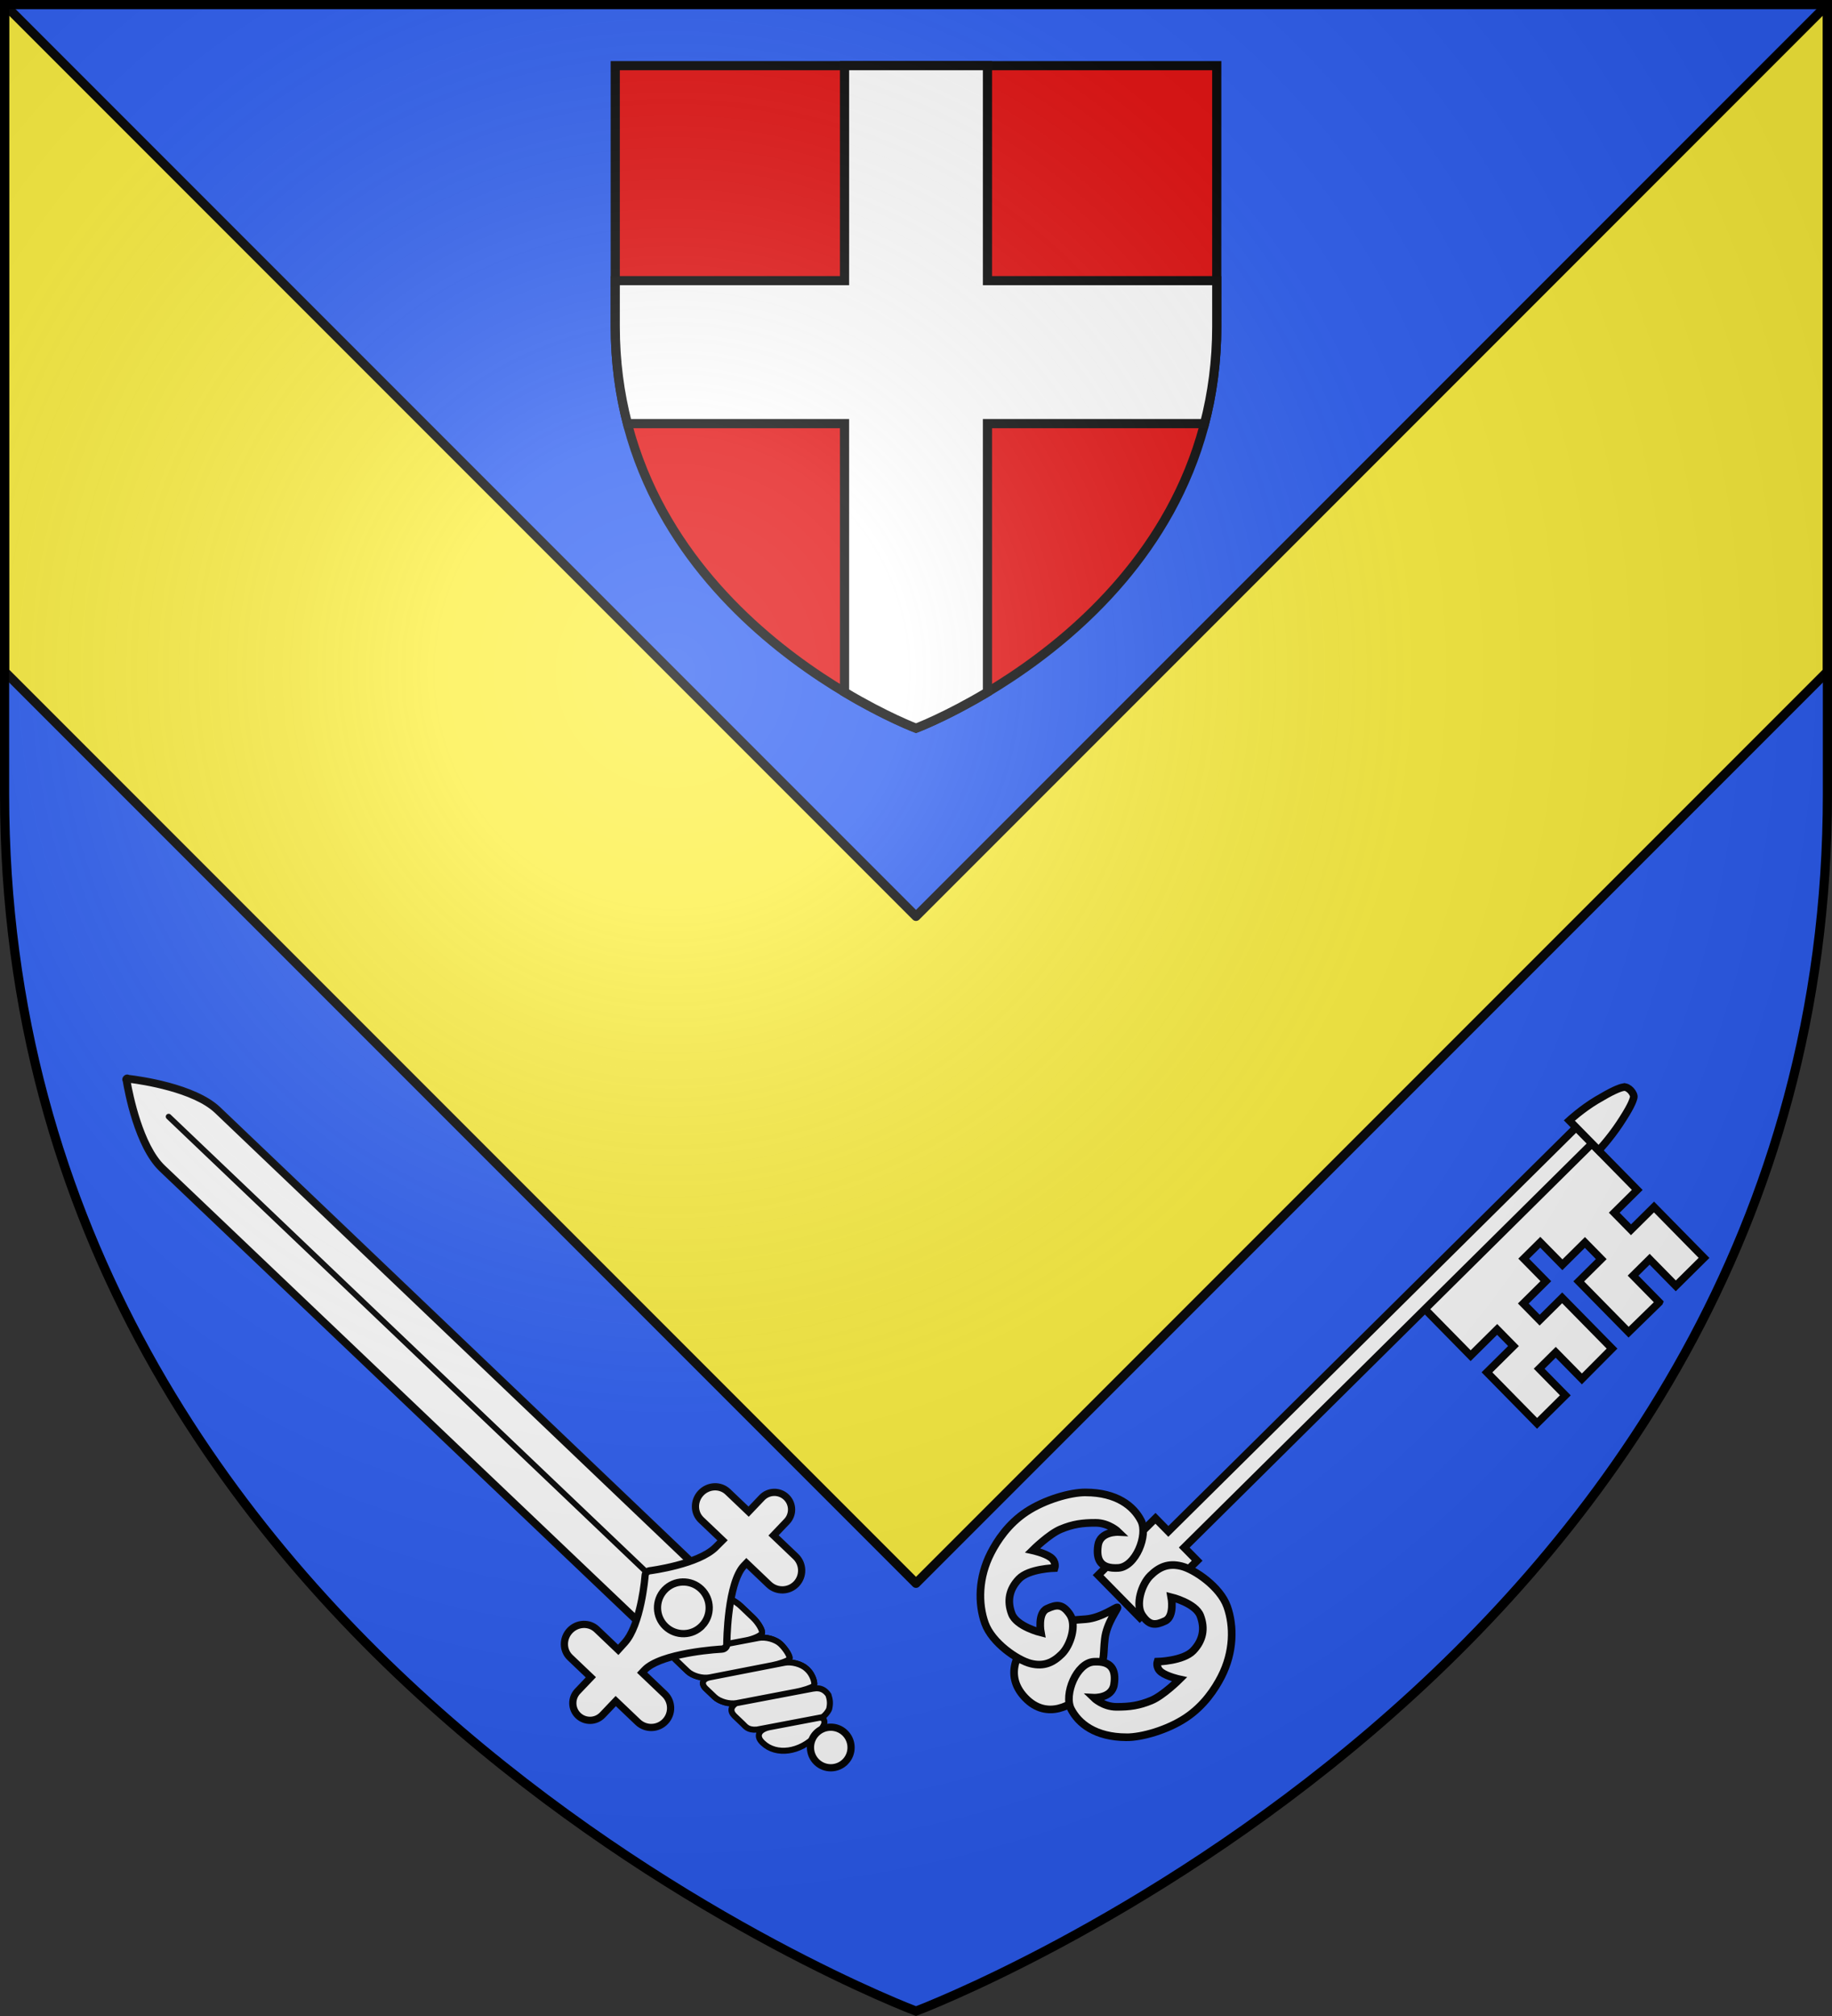 <?xml version="1.0" encoding="UTF-8" standalone="no"?>
<svg
   xmlns:dc="http://purl.org/dc/elements/1.1/"
   xmlns:cc="http://creativecommons.org/ns#"
   xmlns:rdf="http://www.w3.org/1999/02/22-rdf-syntax-ns#"
   xmlns:svg="http://www.w3.org/2000/svg"
   xmlns="http://www.w3.org/2000/svg"
   xmlns:xlink="http://www.w3.org/1999/xlink"
   width="600"
   height="660"
   viewBox="0 0 600 660"
   id="svg2">
  <rect x="0" y="0" width="600" height="660" fill="#333333" stroke="none"/>
  <defs
     id="defs4">
    <radialGradient
       gradientTransform="translate(300,300)"
       id="Gradient1"
       gradientUnits="userSpaceOnUse"
       cx="-80"
       cy="-80"
       r="405">
      <stop
         style="stop-color:#fff;stop-opacity:0.31"
         offset="0"
         id="stop7" />
      <stop
         style="stop-color:#fff;stop-opacity:0.25"
         offset="0.19"
         id="stop9" />
      <stop
         style="stop-color:#6b6b6b;stop-opacity:0.125"
         offset="0.6"
         id="stop11" />
      <stop
         style="stop-color:#000;stop-opacity:0.125"
         offset="1"
         id="stop13" />
    </radialGradient>
    <g
       id="s-4">
      <g
         id="c-6">
        <path
           transform="matrix(0.951,0.309,-0.309,0.951,0,-1)"
           d="M 0,0 L 0,1 L 0.5,1 L 0,0 z"
           id="t-0" />
        <use
           height="540"
           width="810"
           y="0"
           x="0"
           id="use2144-7"
           transform="scale(-1,1)"
           xlink:href="#t-0" />
      </g>
      <g
         id="a-1">
        <use
           height="540"
           width="810"
           y="0"
           x="0"
           id="use2147-7"
           transform="matrix(0.309,0.951,-0.951,0.309,0,0)"
           xlink:href="#c-6" />
        <use
           height="540"
           width="810"
           y="0"
           x="0"
           id="use2149-7"
           transform="matrix(-0.809,0.588,-0.588,-0.809,0,0)"
           xlink:href="#c-6" />
      </g>
      <use
         height="540"
         width="810"
         y="0"
         x="0"
         id="use2151-7"
         transform="scale(-1,1)"
         xlink:href="#a-1" />
    </g>
    <g
       id="s">
      <g
         id="c">
        <path
           transform="matrix(0.951,0.309,-0.309,0.951,0,-1)"
           d="M 0,0 L 0,1 L 0.5,1 L 0,0 z"
           id="t" />
        <use
           height="540"
           width="810"
           y="0"
           x="0"
           id="use2144"
           transform="scale(-1,1)"
           xlink:href="#t" />
      </g>
      <g
         id="a">
        <use
           height="540"
           width="810"
           y="0"
           x="0"
           id="use2147"
           transform="matrix(0.309,0.951,-0.951,0.309,0,0)"
           xlink:href="#c" />
        <use
           height="540"
           width="810"
           y="0"
           x="0"
           id="use2149"
           transform="matrix(-0.809,0.588,-0.588,-0.809,0,0)"
           xlink:href="#c" />
      </g>
      <use
         height="540"
         width="810"
         y="0"
         x="0"
         id="use2151"
         transform="scale(-1,1)"
         xlink:href="#a" />
    </g>
    <g
       id="f">
      <rect
         width="100"
         height="60"
         x="-50"
         y="-30"
         style="fill:#28166f"
         id="rect1964" />
      <g
         transform="translate(0,-20)"
         style="fill:#ffffff"
         id="g1966">
        <path
           d="M -1.212,27.818 C -1.212,22.175 -2.091,20.471 -4.542,13.98 C -5.709,10.888 -5.024,7.103 -2.858,3.601 C -2.082,2.346 -1.114,1.214 0,0 C 1.114,1.214 2.082,2.346 2.858,3.601 C 5.024,7.103 5.709,10.888 4.542,13.98 C 2.091,20.471 1.212,22.175 1.212,27.818 L -1.212,27.818 z"
           id="path1968" />
        <path
           d="M 2.922,27.672 C 2.922,21.721 5.239,17.829 8.501,16.66 C 9.949,16.141 11.808,16.387 13.519,18.107 C 15.638,20.236 16.255,26.1 10.036,27.228 C 10.694,26.272 10.655,24.147 9.322,23.441 C 8.331,22.916 7.209,23.188 6.646,23.564 C 5.822,24.116 4.917,25.67 4.967,27.672 L 2.922,27.672 z"
           id="rwi" />
        <path
           d="M 1.777,30.183 C 1.79,32.191 2.795,33.518 4.516,34.257 C 4.295,34.955 3.257,36.378 1.831,36.281 C 1.55,37.787 1.282,38.632 0,40 C -1.282,38.632 -1.55,37.787 -1.831,36.281 C -3.257,36.378 -4.295,34.955 -4.516,34.257 C -2.795,33.518 -1.79,32.191 -1.777,30.183 L 1.777,30.183 z"
           id="path1971" />
        <use
           transform="scale(-1,1)"
           id="use1973"
           x="0"
           y="0"
           width="800"
           height="400"
           xlink:href="#rwi" />
        <rect
           width="15.846"
           height="3.218"
           x="-7.923"
           y="27.331"
           id="rect1975" />
      </g>
    </g>
  </defs>
  <path
     style="fill:#2b5df2"
     d="m 1.5,1.5 h 597 V 260 C 598.5,546.31 300,658.5 300,658.5 300,658.5 1.5,546.31 1.5,260 Z"
     id="use18" />
  <g
     id="g989">
    <path
       style="fill:#e20909;stroke:#000000;stroke-width:3"
       d="m 201.5,21.5 h 197 v 85.339 c 0,94.52 -98.5,131.558 -98.5,131.558 0,0 -98.5,-37.038 -98.5,-131.558 z"
       id="path982" />
    <path
       style="display:inline;fill:#ffffff;fill-opacity:1;stroke:#020202;stroke-width:3;stroke-miterlimit:15;stroke-dasharray:none;stroke-opacity:1"
       d="M 276.596,21.5 V 91.879 H 201.5 v 14.961 c 0,11.45 1.456,22.049 3.996,31.848 h 71.1 v 87.893 c 13.507,8.084 23.404,11.816 23.404,11.816 0,0 9.897,-3.732 23.404,-11.816 V 138.688 h 71.1 C 397.044,128.888 398.5,118.289 398.5,106.84 V 91.879 H 323.404 V 21.5 Z"
       id="path4834" />
  </g>
  <g
     style="stroke:#020202;stroke-width:3.632;stroke-miterlimit:4;stroke-dasharray:none;stroke-opacity:1"
     transform="matrix(0.688,0.02,-0.02,0.688,193.186,84.513)"
     id="g5018">
    <path
       style="fill:#ffffff;stroke:#020202;stroke-width:3.632;stroke-miterlimit:4;stroke-dasharray:none;stroke-opacity:1"
       id="path4904"
       d="m 226.877,678.369 c 11.006,10.938 23.232,2.173 27.209,-2.172 3.928,-4.299 5.295,-4.706 7.781,-11.432 2.486,-6.724 1.525,-7.893 2.161,-15.466 0.634,-7.55 5.929,-14.581 5.586,-15.1 -0.568,-0.426 -7.378,5.187 -14.881,6.042 -7.522,0.857 -8.175,0.452 -14.796,3.14 -6.624,2.688 -7.528,3.548 -11.693,7.614 -4.212,4.11 -12.473,16.335 -1.363,27.375 z" />
    <path
       style="fill:#ffffff;stroke:#020202;stroke-width:3.632;stroke-miterlimit:4;stroke-dasharray:none;stroke-opacity:1"
       id="path4906"
       d="m 523.049,481.657 -14.143,14.615 -24.42,-23.442 10.404,-10.921 -8.005,-7.685 -10.404,10.921 -10.836,-10.402 -7.655,8.036 10.836,10.402 -10.404,10.921 8.005,7.685 10.404,-10.921 24.42,23.442 -13.914,14.836 -12.812,-12.3 -7.655,8.036 12.812,12.3 -13.058,13.704 -24.53,-23.553 12.252,-12.862 -8.005,-7.685 -12.252,12.862 -23.436,-22.506 77.117,-80.958 23.275,22.344 -10.624,11.151 8.21,7.882 10.624,-11.151 24.496,23.51 -13.041,13.687 -12.812,-12.3 -7.655,8.036 12.812,12.3 z" />
    <path
       style="fill:#ffffff;stroke:#020202;stroke-width:3.632;stroke-miterlimit:4;stroke-dasharray:none;stroke-opacity:1"
       id="path4908"
       d="m 259.945,619.125 6.301,6.049 7.775,7.464 6.319,6.066 26.497,-27.817 -6.319,-6.067 190.014,-199.436 -7.775,-7.464 -190.014,199.436 -6.301,-6.049 z" />
    <path
       style="fill:#ffffff;stroke:#020202;stroke-width:3.632;stroke-miterlimit:4;stroke-dasharray:none;stroke-opacity:1"
       id="path4910"
       d="m 503.123,379.853 c 2.303,-0.477 5.338,2.963 4.971,4.773 -0.386,1.904 -1.609,5.071 -6.276,12.581 -4.593,7.393 -9.658,13.057 -9.658,13.057 l -14.38,-13.806 c 0,0 5.766,-5.63 12.752,-10.087 6.989,-4.455 10.455,-6.085 12.583,-6.526 z" />
    <path
       id="path4922"
       d="m 252.908,579.97 c 14.728,-0.367 22.961,5.832 26.717,12.674 3.674,6.702 -1.923,22.072 -10.251,22.778 -8.311,0.71 -10.709,-3.49 -9.878,-10.47 0.802,-6.799 9.513,-6.613 9.513,-6.613 0,0 -4.574,-4.225 -10.98,-4.042 -6.405,0.184 -10.709,0.918 -16.466,3.49 -5.544,2.474 -13.134,10.47 -13.134,10.47 0,0 5.857,1.102 8.742,3.123 2.882,2.021 2.013,4.96 2.013,4.96 0,0 -12.261,0.643 -16.839,5.695 -4.574,5.052 -5.399,10.751 -2.928,16.718 2.471,5.97 14.092,8.451 14.092,8.451 0,0 -1.972,-9.099 2.562,-11.389 4.605,-2.327 7.407,-2.538 10.98,2.388 3.507,4.837 0.823,14.607 -3.294,18.922 -4.027,4.222 -8.326,6.338 -14.643,4.96 -6.353,-1.387 -18.73,-9.304 -22.325,-18.556 -3.568,-9.184 -3.832,-21.561 1.83,-33.435 2.813,-5.901 7.824,-14.079 16.348,-20.088 8.53,-6.01 20.57,-9.857 27.93,-10.044 z"
       style="fill:#ffffff;stroke:#020202;stroke-width:3.632;stroke-miterlimit:4;stroke-dasharray:none;stroke-opacity:1" />
    <path
       id="path4924"
       d="m 275.631,695.819 c -14.728,0.367 -22.961,-5.832 -26.717,-12.674 -3.674,-6.702 1.923,-22.072 10.251,-22.778 8.311,-0.71 10.709,3.49 9.878,10.47 -0.802,6.799 -9.513,6.613 -9.513,6.613 0,0 4.574,4.225 10.98,4.042 6.405,-0.184 10.709,-0.918 16.466,-3.49 5.544,-2.474 13.134,-10.47 13.134,-10.47 0,0 -5.857,-1.102 -8.742,-3.123 -2.882,-2.021 -2.013,-4.96 -2.013,-4.96 0,0 12.261,-0.643 16.839,-5.695 4.574,-5.052 5.399,-10.751 2.928,-16.718 -2.471,-5.97 -14.092,-8.451 -14.092,-8.451 0,0 1.972,9.099 -2.562,11.389 -4.605,2.327 -7.407,2.538 -10.98,-2.388 -3.507,-4.837 -0.823,-14.607 3.294,-18.922 4.027,-4.222 8.326,-6.338 14.643,-4.96 6.353,1.387 18.73,9.304 22.325,18.556 3.568,9.184 3.832,21.561 -1.83,33.435 -2.813,5.901 -7.824,14.079 -16.348,20.088 -8.53,6.01 -20.57,9.857 -27.93,10.044 z"
       style="fill:#ffffff;stroke:#020202;stroke-width:3.632;stroke-miterlimit:4;stroke-dasharray:none;stroke-opacity:1" />
  </g>
  <g
     style="stroke:#020202;stroke-width:1.022;stroke-opacity:1"
     transform="matrix(-0.364,0.382,-0.382,-0.364,393.491,474.431)"
     id="Épée">
    <g
       style="stroke:#020202;stroke-width:1.022;stroke-opacity:1"
       id="g5028">
      <g
         style="stroke:#020202;stroke-width:1.022;stroke-opacity:1"
         id="g5026">
        <path
           style="fill:#ffffff;stroke:#020202;stroke-width:1.022;stroke-opacity:1"
           d="m 293.995,641.554 h -0.194 c -0.07,0 -0.131,-0.009 -0.191,-0.025 -0.143,-0.039 -0.21,-0.13 -0.218,-0.167 l -0.093,-0.373 -0.235,-0.312 c -4.025,-5.335 -24.104,-32.997 -24.106,-53.464 -0.002,-17.445 0.105,-230.413 0.165,-344.826 0.022,-42.566 0.036,-71.789 0.036,-72.851 0.008,-0.047 0.152,-0.191 0.409,-0.191 h 48.667 c 0.289,0 0.411,0.165 0.411,0.191 10e-4,3.268 0.202,393.725 0.202,417.68 -0.002,20.475 -20.087,48.131 -24.111,53.463 l -0.233,0.311 -0.096,0.373 c -0.006,0.033 -0.082,0.123 -0.245,0.169 -0.056,0.013 -0.11,0.022 -0.168,0.022 z"
           id="path5022" />
        <path
           style="fill:#000000;stroke:#020202;stroke-width:1.022;stroke-opacity:1"
           d="m 318.233,167.448 c 1.275,0 2.31,0.935 2.31,2.088 0.003,3.934 0.202,393.778 0.202,417.678 -0.003,21.154 -20.711,49.596 -24.493,54.607 -0.181,0.72 -0.776,1.312 -1.578,1.537 -0.221,0.063 -0.453,0.092 -0.677,0.092 -0.026,0 -0.054,0 -0.08,-0.002 -0.034,0.002 -0.074,0.002 -0.116,0.002 -0.232,0 -0.466,-0.028 -0.698,-0.094 -0.795,-0.229 -1.378,-0.82 -1.556,-1.535 -3.783,-5.019 -24.487,-33.448 -24.489,-54.607 -0.002,-23.898 0.199,-413.743 0.202,-417.678 0,-1.154 1.035,-2.088 2.309,-2.088 h 48.664 m -1.486,3.794 h -45.693 l -0.008,15.029 c -0.163,313.995 -0.194,391.346 -0.193,400.94 0.003,18.989 18.683,45.484 23.045,51.411 4.363,-5.922 23.049,-32.403 23.05,-51.411 0,-23.635 -0.183,-387.892 -0.201,-415.969 z"
           id="path5024" />
      </g>
    </g>
    <line
       style="fill:#000000;stroke:#020202;stroke-width:3.542;stroke-linecap:round;stroke-miterlimit:15;stroke-opacity:1"
       stroke-miterlimit="15"
       x1="292.885"
       y1="169.529"
       x2="292.876"
       y2="606.434"
       id="line5030" />
    <g
       style="stroke:#020202;stroke-width:1.022;stroke-opacity:1"
       id="g5036" />
    <g
       style="stroke:#020202;stroke-width:1.022;stroke-opacity:1"
       id="g5058">
      <g
         style="stroke:#020202;stroke-width:1.022;stroke-opacity:1"
         id="g5056">
        <g
           style="stroke:#020202;stroke-width:1.022;stroke-opacity:1"
           id="g5042">
          <path
             style="fill:#fcef3c;stroke:#020202;stroke-width:3.739;stroke-opacity:1"
             d="m 282.458,78.307 c -3.696,-2.638 -8.175,-5.05 -9.949,-5.356 -1.777,-0.309 -4.772,5.195 -4.772,9.449 v 1.024 c 0,4.255 3.033,9.884 6.738,12.513 l 38.559,27.34 c 3.708,2.626 6.739,1.296 6.739,-2.959 v -7.629 c 0,-4.255 -3.021,-9.893 -6.717,-12.534 z"
             id="path5038" />
        </g>
        <g
           style="stroke:#020202;stroke-width:1.022;stroke-opacity:1"
           id="g5048">
          <path
             style="fill:#fcef3c;stroke:#020202;stroke-width:3.739;stroke-opacity:1"
             d="m 280.838,122.812 c -3.692,-2.645 -8.114,-4.501 -9.827,-4.13 -1.71,0.372 -3.275,6.334 -3.275,10.588 v 10.503 c 0,4.255 1.747,10.839 3.875,14.634 0,0 7.774,13.831 22.14,13.831 13.103,0 21.099,-11.256 21.099,-11.256 2.542,-3.581 1.603,-8.674 -2.091,-11.318 z"
             id="path5044" />
        </g>
        <g
           style="stroke:#020202;stroke-width:1.022;stroke-opacity:1"
           id="g5054">
          <path
             style="fill:#fcef3c;stroke:#020202;stroke-width:3.739;stroke-opacity:1"
             d="m 280.801,100.423 c -3.706,-2.628 -8.161,-4.899 -9.9,-5.047 -1.741,-0.147 -3.162,6.126 -3.162,10.36 0,4.236 3.021,9.861 6.713,12.503 l 38.313,27.425 c 3.691,2.644 6.78,4.368 6.861,3.831 0.079,-0.537 0.146,-5.465 0.146,-9.72 v -3.984 c 0,-4.253 -3.031,-9.886 -6.739,-12.512 z"
             id="path5050" />
          <path
             d="m 280.801,100.423 c -3.706,-2.628 -8.161,-4.899 -9.9,-5.047 -1.741,-0.147 -3.162,6.126 -3.162,10.36 0,4.236 3.021,9.861 6.713,12.503 l 38.313,27.425 c 3.691,2.644 6.78,4.368 6.861,3.831 0.079,-0.537 0.146,-5.465 0.146,-9.72 v -3.984 c 0,-4.253 -3.031,-9.886 -6.739,-12.512 z m 0.037,22.389 c -3.692,-2.645 -8.114,-4.501 -9.827,-4.13 -1.71,0.372 -3.275,6.334 -3.275,10.588 v 10.503 c 0,4.255 1.747,10.839 3.875,14.634 0,0 7.774,13.831 22.14,13.831 13.103,0 21.099,-11.256 21.099,-11.256 2.542,-3.581 1.603,-8.674 -2.091,-11.318 z m 1.62,-44.505 c -3.696,-2.638 -8.175,-5.05 -9.949,-5.356 -1.777,-0.309 -4.772,5.195 -4.772,9.449 v 1.024 c 0,4.255 3.033,9.884 6.738,12.513 l 38.559,27.34 c 3.708,2.626 6.739,1.296 6.739,-2.959 v -7.629 c 0,-4.255 -3.021,-9.893 -6.717,-12.534 z m 11.297,-27.743 c -2.735,0 -5.365,0.352 -7.833,0.982 -2.696,0.855 -4.046,3.41 -1.373,5.421 l 25.112,17.995 c 5.207,3.748 10.083,3.124 10.115,-3.316 v -0.352 c -0.003,-11.449 -11.654,-20.73 -26.021,-20.73 z m 22.616,29.212 -33.34,-23.884 c -1.179,-0.937 -5.752,-0.431 -7.026,0.248 -3.143,1.935 -4.366,3.538 -5.878,6.245 -1.509,6.766 3.451,9.177 3.811,9.719 l 39.47,28.29 c 3.607,0.844 6.252,-0.402 6.366,-4.725 v -7.316 c -10e-4,-1.997 0.769,-4.82 -3.403,-8.577 z"
             style="fill:#ffffff;stroke:#020202;stroke-width:3.739;stroke-opacity:1"
             id="path5052" />
        </g>
      </g>
    </g>
    <g
       style="stroke:#020202;stroke-width:1.022;stroke-opacity:1"
       id="g5068">
      <g
         style="stroke:#020202;stroke-width:1.022;stroke-opacity:1"
         id="g5066">
        <g
           style="stroke:#020202;stroke-width:1.022;stroke-opacity:1"
           id="g5064">
          <path
             style="fill:#ffffff;stroke:#020202;stroke-width:1.022;stroke-opacity:1"
             d="m 351.896,206.172 c -6.629,0 -12.025,-5.206 -12.025,-11.606 v -18.374 l -0.506,0.012 c -2.743,0.065 -5.126,0.121 -5.704,0.14 -14.713,0.442 -37.515,18.639 -38.619,19.529 -0.562,0.502 -1.293,0.777 -2.066,0.777 -0.749,0 -1.492,-0.262 -2.088,-0.737 -0.244,-0.201 -23.655,-19.116 -38.663,-19.569 -0.617,-0.02 -3.266,-0.083 -6.215,-0.154 v 18.376 c 0,6.4 -5.392,11.606 -12.021,11.606 -6.632,0 -12.03,-5.206 -12.03,-11.606 v -17.824 h -11.961 c -5.888,0 -10.68,-4.793 -10.68,-10.685 0,-5.893 4.79,-10.684 10.68,-10.684 h 11.961 v -18.946 c 0,-6.641 5.396,-12.039 12.03,-12.039 6.629,0 12.021,5.399 12.021,12.039 v 19.286 c 0.688,0 1.46,0.002 2.329,0.002 14.865,0 42.091,-25.514 42.365,-25.771 l 0.134,-0.124 c 0.555,-0.514 1.286,-0.796 2.053,-0.796 0.827,0 1.658,0.334 2.283,0.916 9.472,8.916 30.517,25.774 42.371,25.774 0.871,0 1.64,-0.002 2.326,-0.002 v -19.285 c 0,-6.641 5.396,-12.039 12.025,-12.039 6.633,0 12.03,5.399 12.03,12.039 v 18.946 h 11.959 c 5.891,0 10.68,4.792 10.68,10.684 0,5.891 -4.789,10.685 -10.68,10.685 h -11.959 v 17.824 c 0,6.402 -5.398,11.606 -12.03,11.606 z"
             id="path5060" />
          <path
             style="fill:#000000;stroke:#020202;stroke-width:1.022;stroke-opacity:1"
             d="m 351.897,126.124 c 5.676,0 10.294,4.624 10.294,10.305 v 20.679 h 13.692 c 4.933,0 8.943,4.016 8.943,8.951 0,4.935 -4.014,8.95 -8.943,8.95 h -13.692 v 19.559 c -10e-4,5.444 -4.619,9.873 -10.296,9.873 -5.674,0 -10.291,-4.429 -10.291,-9.873 v -20.15 c -3.599,0.086 -7.258,0.171 -7.994,0.194 -15.561,0.465 -38.722,19.15 -39.703,19.948 -0.259,0.243 -0.592,0.359 -0.932,0.359 -0.354,0 -0.714,-0.125 -1.002,-0.359 -0.979,-0.795 -24.142,-19.478 -39.696,-19.948 -0.743,-0.024 -4.402,-0.11 -7.999,-0.194 v 20.15 c 0,5.444 -4.615,9.873 -10.289,9.873 -5.678,0 -10.295,-4.429 -10.295,-9.873 v -19.559 h -13.693 c -4.931,0 -8.945,-4.015 -8.945,-8.95 0,-4.935 4.016,-8.951 8.945,-8.951 h 13.693 v -20.679 c 0,-5.682 4.62,-10.305 10.295,-10.305 5.674,0 10.289,4.624 10.289,10.305 v 21.009 c 1.036,0.005 2.366,0.011 4.062,0.011 15.474,0 42.417,-25.171 43.555,-26.242 l 0.12,-0.111 c 0.25,-0.234 0.56,-0.338 0.876,-0.338 0.391,0 0.791,0.162 1.096,0.45 1.14,1.071 28.084,26.242 43.556,26.242 1.699,0 3.025,-0.005 4.062,-0.01 v -21.009 c 0,-5.686 4.618,-10.307 10.292,-10.307 m 0,-3.47 c -7.587,0 -13.762,6.181 -13.762,13.774 v 17.55 c -0.192,0 -0.389,0 -0.593,0 -11.285,0 -31.87,-16.55 -41.179,-25.3 -0.956,-0.897 -2.19,-1.39 -3.474,-1.39 -1.214,0 -2.367,0.451 -3.245,1.274 l -0.107,0.097 c -9.33,8.77 -29.915,25.319 -41.2,25.319 -0.202,0 -0.399,0 -0.589,0 v -17.55 c 0,-7.595 -6.174,-13.774 -13.761,-13.774 -7.59,0 -13.765,6.181 -13.765,13.774 v 17.209 h -10.225 c -6.845,0 -12.415,5.571 -12.415,12.421 0,6.848 5.57,12.419 12.415,12.419 h 10.225 v 16.088 c 0,7.357 6.174,13.344 13.765,13.344 7.586,0 13.761,-5.986 13.761,-13.344 v -16.598 c 2.17,0.051 3.927,0.095 4.415,0.11 14.458,0.434 37.387,18.982 37.616,19.169 0.917,0.738 2.047,1.136 3.195,1.136 1.184,0 2.309,-0.419 3.185,-1.186 7.997,-6.494 26.042,-18.774 37.552,-19.12 0.492,-0.016 2.25,-0.059 4.422,-0.11 v 16.597 c 0,7.357 6.173,13.343 13.761,13.343 7.588,0 13.765,-5.984 13.766,-13.342 v -16.09 h 10.223 c 6.846,0 12.414,-5.571 12.414,-12.418 0,-6.851 -5.568,-12.422 -12.414,-12.422 H 365.66 v -17.209 c 0.002,-7.592 -6.173,-13.771 -13.763,-13.771 z"
             id="path5062" />
        </g>
      </g>
    </g>
    <g
       style="stroke:#020202;stroke-width:1.022;stroke-opacity:1"
       id="g5076">
      <g
         style="stroke:#020202;stroke-width:1.022;stroke-opacity:1"
         id="g5074">
        <path
           style="fill:#ffffff;stroke:#020202;stroke-width:1.022;stroke-opacity:1"
           d="m 293.103,180.977 c -8.836,0 -16.027,-7.208 -16.027,-16.066 0,-8.855 7.191,-16.06 16.027,-16.06 8.835,0 16.024,7.204 16.024,16.06 0,8.858 -7.188,16.066 -16.024,16.066 z"
           id="path5070" />
        <path
           style="fill:#000000;stroke:#020202;stroke-width:1.022;stroke-opacity:1"
           d="m 293.105,150.582 c 7.876,0 14.289,6.428 14.289,14.328 0,7.903 -6.412,14.329 -14.289,14.329 -7.88,0 -14.293,-6.426 -14.293,-14.329 0,-7.9 6.413,-14.328 14.293,-14.328 m 0,-3.469 c -9.795,0 -17.763,7.984 -17.763,17.799 0,9.815 7.966,17.799 17.763,17.799 9.794,0 17.757,-7.986 17.757,-17.799 0,-9.815 -7.965,-17.799 -17.757,-17.799 z"
           id="path5072" />
      </g>
    </g>
    <g
       style="stroke:#020202;stroke-width:1.022;stroke-opacity:1"
       id="g5084">
      <g
         style="stroke:#020202;stroke-width:1.022;stroke-opacity:1"
         id="g5082">
        <path
           style="fill:#ffffff;stroke:#020202;stroke-width:1.022;stroke-opacity:1"
           d="m 292.72,51.509 c -6.942,0 -12.589,-5.66 -12.589,-12.618 0,-6.959 5.648,-12.619 12.589,-12.619 6.942,0 12.588,5.659 12.588,12.619 0.001,6.956 -5.646,12.618 -12.588,12.618 z"
           id="path5078" />
        <path
           style="fill:#000000;stroke:#020202;stroke-width:1.022;stroke-opacity:1"
           d="m 292.721,28.005 c 5.986,0 10.854,4.883 10.854,10.886 0,6 -4.87,10.883 -10.854,10.883 -5.988,0 -10.858,-4.883 -10.858,-10.883 0,-6.003 4.871,-10.886 10.858,-10.886 m 0,-3.469 c -7.9,0 -14.328,6.439 -14.328,14.355 0,7.916 6.427,14.354 14.328,14.354 7.897,0 14.323,-6.439 14.323,-14.354 0.001,-7.916 -6.426,-14.355 -14.323,-14.355 z"
           id="path5080" />
      </g>
    </g>
  </g>
  <path
     id="path974"
     d="M 1.5,1.5 V 219.844 l 298.5,298.5 298.5,-298.5 V 1.5 L 300,300 Z"
     style="fill:#fcef3c;stroke:#000000;stroke-width:3;stroke-linecap:butt;stroke-linejoin:round;stroke-miterlimit:4;stroke-dasharray:none;stroke-opacity:1" />
  <path
     style="display:inline;fill:url(#Gradient1)"
     d="m 1.5,1.5 h 597 V 260 C 598.5,546.31 300,658.5 300,658.5 300,658.5 1.5,546.31 1.5,260 Z"
     id="use22" />
  <path
     style="fill:none;stroke:#000000;stroke-width:3"
     d="m 1.5,1.5 h 597 V 259.96 c 0,286.265 -298.5,398.438 -298.5,398.438 0,0 -298.5,-112.173 -298.5,-398.438 z"
     id="use25" />
  <style
     id="style4830"
     type="text/css">
	.st0{fill:#E20909;stroke:#000000;stroke-width:3;stroke-miterlimit:10;}
	.st1{fill:#FFFFFF;stroke:#000000;stroke-width:3;stroke-miterlimit:10;}
	.st2{fill:url(#path2875_1_);stroke:#000000;stroke-width:3;stroke-miterlimit:10;}
</style>
</svg>
